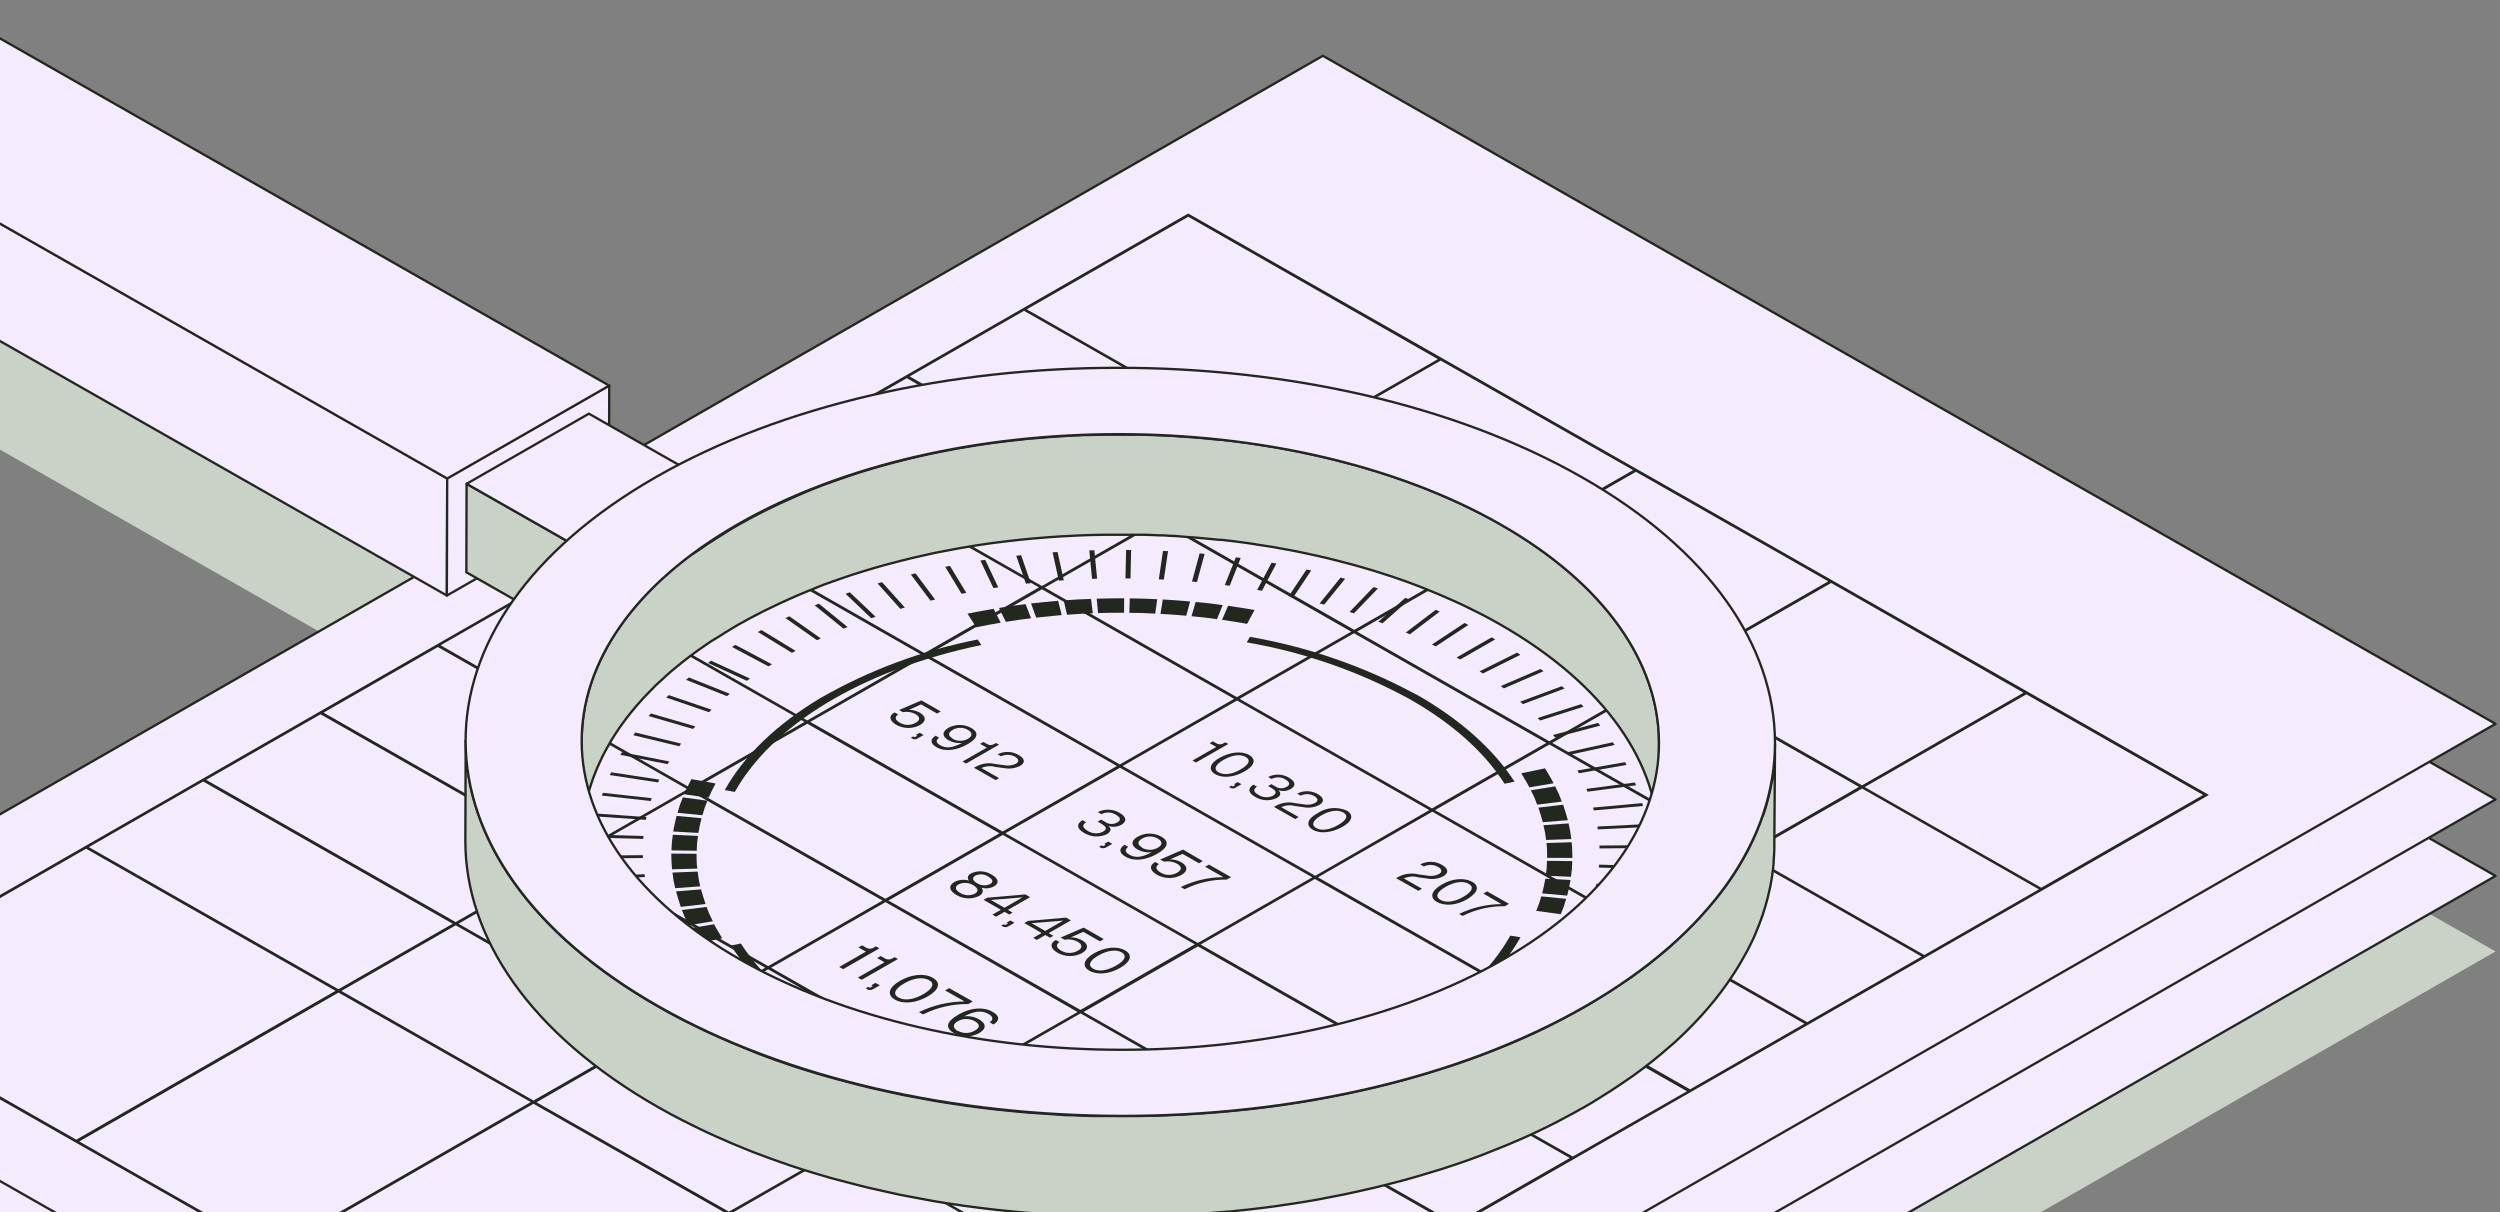 <svg width="561" height="272" viewBox="0 0 561 272" fill="none" xmlns="http://www.w3.org/2000/svg">
<rect x="0" y="0" width="561" height="272" fill="#808080" stroke="none"/>
<g style="mix-blend-mode:multiply">
<path d="M560 213.508L191.152 425L-72 275.09L296.848 63.598L560 213.508Z" fill="#CAD1C7"/>
<path d="M136.71 137.254L100.35 158.099L-42.147 76.872C-52.265 71.12 -52.303 61.792 -42.272 56.04C-32.242 50.287 -15.942 50.275 -5.799 56.04L136.71 137.254Z" fill="#CAD1C7"/>
<path d="M560 196.56L191.152 408.052L-72 258.142L296.848 46.65L560 196.56Z" fill="#F5EBFF" stroke="#22281E" stroke-width="0.526" stroke-linecap="round" stroke-linejoin="round"/>
<path d="M560 179.402L191.152 390.894L-72 240.984L296.848 29.492L560 179.402Z" fill="#F5EBFF" stroke="#22281E" stroke-width="0.526" stroke-linecap="round" stroke-linejoin="round"/>
<path d="M560 162.43L191.152 373.922L-72 224.012L296.848 12.52L560 162.43Z" fill="#F5EBFF" stroke="#22281E" stroke-width="0.526" stroke-linecap="round" stroke-linejoin="round"/>
<path d="M266.632 47.912L495.68 178.387L188.895 354.289L-40.152 223.85L266.632 47.912ZM17.122 255.742L75.287 222.341L19.316 190.449L-38.861 223.85L17.135 255.755M60.956 280.707L119.108 247.305L75.951 222.737L17.787 256.138L60.956 280.719M104.752 305.671L162.904 272.27L119.71 247.689L61.557 281.09L104.714 305.671M148.547 330.586L206.687 297.247L163.593 272.653L105.403 305.993L148.547 330.586ZM188.883 353.559L247.01 320.232L207.326 297.618L149.199 330.945L188.883 353.559ZM286.392 101.379L322.653 80.596L266.645 48.642L230.409 69.413L286.392 101.379ZM417.78 176.26L454.065 155.452L410.909 130.822L374.636 151.617L417.78 176.21M373.984 151.258L410.257 130.45L367.101 105.87L330.828 126.665L373.984 151.258ZM330.188 126.294L366.461 105.498L323.292 80.918L287.044 101.701L330.188 126.294ZM458.078 199.195L494.376 178.387L454.717 155.811L418.432 176.618L458.103 199.232M233.807 131.502L259.473 116.781L203.477 84.864L177.812 99.585L233.807 131.502ZM128.587 191.835L154.252 177.113L98.257 145.196L72.604 159.918L128.587 191.835ZM260.112 116.372L285.778 101.663L229.782 69.747L204.129 84.468L260.137 116.409M102.256 206.915L127.922 192.193L71.927 160.289L46.261 174.998L102.256 206.915ZM75.926 221.995L101.579 207.286L45.596 175.369L19.931 190.09L75.951 221.995M207.477 146.533L233.143 131.811L177.147 99.907L151.481 114.616L207.477 146.582M181.147 161.662L206.812 146.941L150.842 114.987L125.176 129.708L181.147 161.662ZM154.816 176.742L180.532 161.996L124.537 130.079L98.871 144.801L154.816 176.742ZM321.324 181.418L346.989 166.709L303.833 142.104L278.167 156.825L321.324 181.418ZM189.798 256.88L215.451 242.172L172.37 217.516L146.704 232.238L189.861 256.831M198.637 201.707L224.303 186.998L181.147 162.404L155.481 177.113L198.7 201.707M172.37 216.799L198.036 202.078L154.816 177.484L129.163 192.193L172.37 216.799ZM338.877 221.463L364.543 206.754L321.399 182.148L295.733 196.87L338.877 221.463ZM312.547 236.555L338.213 221.834L295.056 197.241L269.416 211.95L312.559 236.555M347.666 166.338L373.332 151.617L330.176 127.024L304.522 141.745L347.666 166.338ZM216.141 241.8L241.806 227.091L198.7 202.436L173.034 217.158L216.191 241.751M163.531 271.911L189.196 257.252L146.04 232.609L120.387 247.355L163.593 271.911M268.814 211.578L294.479 196.87L251.323 172.276L225.607 186.985L268.764 211.578M391.475 191.303L417.14 176.581L373.984 151.988L348.318 166.709L391.475 191.303ZM146.04 231.879L171.705 217.158L128.549 192.564L102.883 207.286L146.04 231.879ZM259.937 266.715L285.602 251.994L242.458 227.401L216.793 242.122L259.949 266.715M303.833 141.374L329.486 126.665L286.467 102.072L260.802 116.781L303.958 141.374M233.744 281.795L259.31 267.148L216.153 242.555L190.488 257.252L233.644 281.845M286.304 251.672L311.97 236.963L268.814 212.37L243.148 227.091L286.304 251.672ZM119.71 246.959L145.375 232.238L102.256 207.645L76.591 222.366L119.71 246.959ZM277.54 156.454L303.206 141.745L260.137 117.152L234.434 131.861L277.578 156.454M365.17 206.383L390.835 191.686L347.679 167.068L322.013 181.789L365.17 206.383ZM251.273 171.546L276.938 156.825L233.807 132.232L208.141 146.953L251.298 171.546M207.339 296.838L233.005 282.129L189.848 257.536L164.183 272.245L207.339 296.838ZM242.446 226.634L268.112 211.912L225.03 187.356L199.365 202.078L242.521 226.671M295.182 196.498L320.734 181.789L277.578 157.196L251.912 171.893L295.069 196.486M224.968 186.589L250.633 171.893L207.477 147.324L181.811 161.996L225.03 186.626M326.59 274.571L352.255 259.862L312.585 237.248L286.919 251.957L326.59 274.571ZM300.259 289.663L325.925 274.942L286.254 252.328L260.601 267.148L300.259 289.7M352.92 259.528L378.548 244.881L338.865 222.267L313.211 236.976L352.92 259.528ZM247.699 319.86L273.365 305.152L233.682 282.538L208.029 297.247L247.699 319.86ZM405.53 229.368L431.196 214.646L391.525 192.033L365.859 206.754L405.53 229.368ZM431.86 214.275L457.526 199.566L417.855 176.952L392.127 191.686L431.798 214.3M273.929 304.78L299.595 290.059L259.924 267.445L234.258 282.167L273.929 304.78ZM379.25 244.448L404.916 229.726L365.232 207.125L339.579 221.834L379.25 244.448Z" fill="#22281E"/>
<path d="M295.72 178.202C297.288 179.106 297.125 180.033 295.971 180.677C294.901 181.204 293.684 181.365 292.51 181.134L290.605 180.875C289.575 180.584 288.473 180.677 287.508 181.134L291.407 183.349L290.642 183.794L285.865 181.072L286.367 180.788C287.678 180.087 289.205 179.889 290.655 180.231L292.46 180.479C293.35 180.692 294.288 180.587 295.106 180.182C295.896 179.736 295.77 179.118 294.93 178.635C294.468 178.371 293.947 178.224 293.413 178.206C292.879 178.189 292.35 178.302 291.871 178.536L291.081 178.091C291.799 177.716 292.603 177.529 293.415 177.548C294.228 177.568 295.022 177.793 295.72 178.202Z" fill="#22281E"/>
<path d="M302.19 181.888C303.895 182.866 303.444 184.362 301.149 185.6C298.855 186.837 296.309 187.183 294.617 186.206C292.924 185.228 293.363 183.732 295.632 182.494C296.583 181.852 297.684 181.459 298.831 181.353C299.979 181.247 301.135 181.431 302.19 181.888ZM295.356 185.81C296.522 186.478 298.328 186.255 300.284 185.129C302.24 184.004 302.604 182.989 301.437 182.321C300.271 181.653 298.453 181.851 296.497 182.977C294.541 184.103 294.178 185.142 295.356 185.81Z" fill="#22281E"/>
<path d="M289.226 174.503C290.718 175.357 290.881 176.346 289.64 177.052C289.221 177.292 288.753 177.44 288.271 177.485C287.788 177.53 287.301 177.47 286.844 177.311C287.533 177.93 287.458 178.548 286.468 179.093C285.701 179.451 284.855 179.612 284.009 179.56C283.162 179.508 282.343 179.245 281.628 178.796C280.073 177.918 279.935 176.903 281.277 176.074L282.067 176.532C281.101 177.163 281.327 177.769 282.393 178.363C282.861 178.668 283.4 178.85 283.96 178.891C284.52 178.933 285.081 178.832 285.59 178.598C286.743 177.93 286.267 177.361 285.264 176.792L284.549 176.384L285.289 175.963L286.091 176.421C286.475 176.705 286.936 176.868 287.415 176.888C287.894 176.907 288.368 176.783 288.775 176.532C289.564 176.087 289.439 175.48 288.474 174.924C288.014 174.629 287.483 174.462 286.936 174.441C286.389 174.419 285.846 174.543 285.364 174.8L284.574 174.355C285.297 173.984 286.105 173.803 286.92 173.829C287.734 173.855 288.529 174.087 289.226 174.503Z" fill="#22281E"/>
<path d="M280.287 169.418C281.992 170.383 281.54 171.831 279.246 173.129C276.951 174.428 274.406 174.701 272.713 173.736C271.021 172.771 271.46 171.261 273.742 170.024C276.024 168.787 278.569 168.429 280.287 169.418ZM273.453 173.327C274.632 173.995 276.437 173.785 278.393 172.659C280.349 171.534 280.7 170.519 279.534 169.851C278.368 169.183 276.55 169.381 274.594 170.494C272.638 171.608 272.275 172.659 273.453 173.327Z" fill="#22281E"/>
<path d="M275.634 166.943L268.362 171.112L267.585 170.667L272.926 167.611L271.447 166.77L272.174 166.35L272.939 166.795C273.181 166.952 273.464 167.036 273.754 167.036C274.043 167.036 274.327 166.952 274.569 166.795L274.932 166.585L275.634 166.943Z" fill="#22281E"/>
<path d="M278.581 175.974L277.327 176.716C277.134 176.855 276.902 176.929 276.663 176.929C276.424 176.929 276.191 176.855 275.998 176.716L275.785 176.605L276.312 176.308L276.5 176.407C276.539 176.437 276.588 176.453 276.638 176.453C276.688 176.453 276.736 176.437 276.776 176.407L277.214 176.159L276.901 175.986L277.729 175.504L278.581 175.974Z" fill="#22281E"/>
<path d="M276.236 196.832L275.296 197.377C272.025 197.34 268.793 198.074 265.867 199.517H265.767L264.914 199.034H265.002C267.965 197.601 271.218 196.848 274.518 196.832L270.431 194.507L271.283 194.012L276.236 196.832Z" fill="#22281E"/>
<path d="M269.903 193.232L269.051 193.714L265.352 191.611L262.556 192.848C263.433 192.839 264.298 193.056 265.064 193.479C266.543 194.321 266.656 195.483 265.064 196.374C264.22 196.814 263.279 197.036 262.325 197.021C261.372 197.006 260.438 196.754 259.609 196.288C257.992 195.36 257.829 194.172 259.246 193.43L260.073 193.9C259.183 194.481 259.346 195.137 260.437 195.805C261.004 196.145 261.654 196.324 262.318 196.324C262.981 196.324 263.631 196.145 264.198 195.805C265.302 195.162 265.189 194.42 264.136 193.813C263.24 193.332 262.204 193.17 261.202 193.356L260.337 192.873L265.477 190.646L269.903 193.232Z" fill="#22281E"/>
<path d="M260.613 187.752C262.493 188.816 262.13 190.226 259.597 191.636C257.064 193.047 254.507 193.344 252.588 192.255C250.983 191.34 251.121 190.375 252.35 189.571L253.178 190.041C252.388 190.585 252.375 191.191 253.416 191.785C254.77 192.564 256.187 192.453 258.431 191.241C257.324 191.375 256.203 191.153 255.234 190.61C253.88 189.83 253.616 188.717 255.309 187.752C256.117 187.296 257.031 187.057 257.961 187.057C258.891 187.057 259.805 187.296 260.613 187.752ZM256.249 190.226C256.793 190.536 257.409 190.699 258.036 190.699C258.663 190.699 259.28 190.536 259.823 190.226C260.901 189.608 260.901 188.816 259.823 188.185C259.285 187.873 258.673 187.708 258.049 187.708C257.425 187.708 256.812 187.873 256.275 188.185C255.121 188.853 255.234 189.571 256.275 190.164" fill="#22281E"/>
<path d="M251.222 182.395C252.777 183.286 252.952 184.313 251.648 185.068C251.209 185.316 250.721 185.469 250.218 185.516C249.714 185.563 249.205 185.503 248.727 185.34C249.454 185.983 249.379 186.577 248.351 187.208C247.544 187.579 246.655 187.745 245.766 187.691C244.877 187.637 244.015 187.365 243.26 186.898C241.618 185.958 241.493 184.894 242.909 184.041L243.737 184.511C242.709 185.179 242.947 185.748 244.063 186.441C244.555 186.761 245.123 186.951 245.712 186.992C246.3 187.034 246.89 186.925 247.423 186.676C248.677 185.995 248.125 185.439 247.072 184.795L246.32 184.362L247.097 183.917L247.937 184.4C248.342 184.7 248.829 184.873 249.334 184.895C249.84 184.917 250.341 184.787 250.771 184.523C251.586 184.053 251.46 183.422 250.432 182.841C249.952 182.53 249.395 182.354 248.821 182.33C248.247 182.306 247.678 182.435 247.172 182.705L246.345 182.235C247.104 181.849 247.951 181.662 248.805 181.69C249.658 181.718 250.49 181.961 251.222 182.395Z" fill="#22281E"/>
<path d="M249.604 189.361L248.25 190.14C248.043 190.278 247.798 190.352 247.548 190.352C247.298 190.352 247.053 190.278 246.846 190.14L246.633 190.016L247.184 189.694L247.373 189.806C247.414 189.837 247.465 189.854 247.517 189.854C247.569 189.854 247.619 189.837 247.661 189.806L248.125 189.546L247.799 189.361L248.677 188.854L249.604 189.361Z" fill="#22281E"/>
<path d="M197.345 212.803L189.195 217.479L188.317 216.984L194.311 213.545L192.656 212.605L193.458 212.135L194.336 212.642C194.613 212.811 194.935 212.895 195.26 212.884C195.586 212.873 195.901 212.767 196.166 212.58L196.555 212.357L197.345 212.803Z" fill="#22281E"/>
<path d="M201.508 215.191L193.358 219.867L192.493 219.372L198.486 215.933L196.831 214.993L197.634 214.535L198.499 215.018C198.771 215.2 199.092 215.297 199.421 215.297C199.749 215.297 200.07 215.2 200.342 215.018L200.731 214.795L201.508 215.191Z" fill="#22281E"/>
<path d="M197.445 221.103L195.991 221.931C195.775 222.089 195.514 222.174 195.245 222.174C194.976 222.174 194.715 222.089 194.499 221.931L194.261 221.795L194.85 221.449L195.063 221.573C195.11 221.603 195.164 221.618 195.22 221.618C195.276 221.618 195.33 221.603 195.377 221.573L195.866 221.288L195.515 221.09L196.442 220.559L197.445 221.103Z" fill="#22281E"/>
<path d="M219.588 228.675C221.33 229.664 221.456 230.827 219.713 231.829C218.848 232.304 217.875 232.553 216.886 232.553C215.896 232.553 214.923 232.304 214.058 231.829C211.977 230.592 212.391 229.207 215.112 227.648C217.832 226.089 220.704 225.891 222.71 227.042C224.465 228.032 224.277 229.046 222.96 229.9L222.083 229.405C222.923 228.836 222.923 228.168 221.832 227.537C220.415 226.733 218.823 226.782 216.353 228.056C217.47 227.93 218.599 228.146 219.588 228.675ZM214.999 231.347C215.578 231.66 216.231 231.816 216.891 231.801C217.551 231.786 218.196 231.599 218.76 231.26C220.014 230.555 219.876 229.801 218.76 229.17C218.174 228.839 217.511 228.665 216.836 228.665C216.16 228.665 215.497 228.839 214.911 229.17C213.745 229.838 213.745 230.691 214.974 231.396" fill="#22281E"/>
<path d="M218.284 224.728L217.281 225.31C213.774 225.269 210.309 226.058 207.175 227.611H207.074L206.159 227.091H206.259C209.434 225.558 212.918 224.75 216.453 224.728L212.077 222.254L212.98 221.734L218.284 224.728Z" fill="#22281E"/>
<path d="M209.32 219.421C211.25 220.522 210.724 222.142 208.153 223.614C205.583 225.087 202.724 225.396 200.819 224.307C198.913 223.219 199.427 221.549 201.972 220.089C204.517 218.629 207.401 218.32 209.32 219.421ZM201.659 223.85C202.912 224.592 204.994 224.357 207.188 223.095C209.382 221.833 209.796 220.621 208.442 219.928C207.088 219.235 205.094 219.408 202.9 220.67C200.706 221.932 200.292 223.144 201.646 223.85" fill="#22281E"/>
<path d="M330.35 197.87C332.13 198.885 331.604 200.344 329.271 201.755C326.939 203.165 324.256 203.4 322.463 202.398C320.67 201.396 321.209 199.849 323.541 198.489C325.874 197.128 328.507 196.893 330.35 197.87ZM323.253 201.94C324.507 202.633 326.337 202.423 328.381 201.247C330.425 200.072 330.789 199.021 329.572 198.328C328.356 197.635 326.475 197.833 324.432 198.996C322.388 200.159 322.024 201.247 323.253 201.94Z" fill="#22281E"/>
<path d="M338.612 202.819L337.684 203.351C334.435 203.315 331.224 204.044 328.318 205.479L328.218 205.541L327.365 205.058H327.466C330.411 203.64 333.642 202.896 336.919 202.881L332.857 200.506L333.697 200.023L338.612 202.819Z" fill="#22281E"/>
<path d="M323.567 194.073C325.21 195.013 325.034 195.978 323.843 196.658C322.726 197.208 321.457 197.378 320.232 197.141L318.251 196.869C317.181 196.564 316.035 196.657 315.029 197.128L319.091 199.442L318.289 199.9L313.273 197.067L313.788 196.77C315.158 196.044 316.751 195.841 318.264 196.201L320.132 196.46C321.06 196.677 322.035 196.568 322.89 196.151C323.705 195.681 323.58 195.038 322.715 194.543C322.233 194.265 321.688 194.109 321.13 194.089C320.572 194.07 320.018 194.188 319.517 194.432L318.702 193.974C319.452 193.572 320.295 193.37 321.148 193.388C322.001 193.405 322.835 193.641 323.567 194.073Z" fill="#22281E"/>
<path d="M211.113 159.646L210.285 160.116L206.687 158.063L203.966 159.3C204.818 159.29 205.657 159.503 206.398 159.918C207.815 160.722 207.941 161.86 206.398 162.726C205.581 163.154 204.667 163.37 203.741 163.355C202.816 163.34 201.91 163.094 201.107 162.64C199.54 161.737 199.377 160.586 200.756 159.869L201.559 160.326C200.693 160.883 200.856 161.564 201.91 162.182C202.453 162.498 203.072 162.664 203.703 162.664C204.333 162.664 204.952 162.498 205.496 162.182C206.586 161.564 206.461 160.834 205.433 160.24C204.568 159.774 203.566 159.621 202.599 159.807L201.747 159.324L206.762 157.172L211.113 159.646Z" fill="#22281E"/>
<path d="M207.275 164.941L205.959 165.683C205.763 165.825 205.525 165.902 205.282 165.902C205.038 165.902 204.801 165.825 204.605 165.683L204.379 165.559L204.931 165.25L205.106 165.361C205.148 165.392 205.198 165.409 205.25 165.409C205.302 165.409 205.353 165.392 205.394 165.361L205.833 165.101L205.52 164.916L206.372 164.434L207.275 164.941Z" fill="#22281E"/>
<path d="M224.188 167.092L216.791 171.335L216.001 170.877L221.43 167.772L219.925 166.919L220.665 166.498L221.455 166.943C221.7 167.106 221.988 167.193 222.283 167.193C222.578 167.193 222.866 167.106 223.11 166.943L223.474 166.733L224.188 167.092Z" fill="#22281E"/>
<path d="M228.577 169.419C230.181 170.334 230.006 171.287 228.852 171.893C227.758 172.428 226.516 172.593 225.317 172.363L223.373 172.103C222.324 171.805 221.202 171.893 220.214 172.351L224.188 174.615L223.423 175.06L218.559 172.289L219.073 171.992C220.405 171.288 221.955 171.094 223.423 171.448L225.267 171.695C226.174 171.904 227.127 171.795 227.962 171.386C228.752 170.941 228.639 170.31 227.787 169.815C227.313 169.545 226.779 169.395 226.232 169.377C225.685 169.36 225.143 169.476 224.652 169.716L223.862 169.258C224.597 168.887 225.416 168.707 226.241 168.735C227.066 168.763 227.87 168.999 228.577 169.419Z" fill="#22281E"/>
<path d="M217.969 163.369C219.787 164.408 219.436 165.732 216.979 167.08C214.521 168.429 212.039 168.738 210.183 167.686C208.616 166.796 208.754 165.856 209.945 165.089L210.747 165.546C209.983 166.053 209.957 166.66 210.973 167.229C212.302 167.983 213.669 167.872 215.901 166.709C214.832 166.835 213.75 166.618 212.816 166.091C211.487 165.336 211.236 164.26 212.816 163.32C213.607 162.89 214.497 162.669 215.399 162.678C216.302 162.687 217.187 162.925 217.969 163.369ZM213.744 165.781C214.272 166.082 214.871 166.24 215.481 166.24C216.09 166.24 216.689 166.082 217.217 165.781C218.258 165.175 218.27 164.408 217.217 163.79C216.695 163.484 216.1 163.322 215.493 163.322C214.886 163.322 214.291 163.484 213.769 163.79C212.641 164.445 212.766 165.138 213.769 165.707" fill="#22281E"/>
<path d="M252.451 213.26C254.244 214.287 253.767 215.808 251.36 217.194C248.953 218.579 246.27 218.852 244.477 217.837C242.684 216.823 243.16 215.252 245.555 213.891C247.95 212.53 250.645 212.233 252.451 213.26ZM245.267 217.379C246.52 218.085 248.389 217.85 250.457 216.674C252.526 215.499 252.89 214.41 251.711 213.718C250.533 213.025 248.564 213.223 246.508 214.398C244.452 215.573 244.075 216.674 245.317 217.379" fill="#22281E"/>
<path d="M247.686 210.738L246.834 211.233L243.072 209.105L240.264 210.342C241.142 210.336 242.007 210.558 242.771 210.985C244.251 211.826 244.364 212.989 242.771 213.892C241.924 214.333 240.977 214.555 240.019 214.538C239.061 214.521 238.123 214.265 237.292 213.793C235.675 212.866 235.512 211.666 236.928 210.936L237.743 211.394C236.866 211.987 237.029 212.705 238.12 213.323C238.687 213.66 239.338 213.838 240 213.838C240.663 213.838 241.313 213.66 241.881 213.323C242.997 212.68 242.884 211.925 241.818 211.319C240.924 210.836 239.885 210.678 238.884 210.874L238.007 210.379L243.172 208.152L247.686 210.738Z" fill="#22281E"/>
<path d="M235.323 209.388L236.364 209.994L235.611 210.427L234.571 209.821L232.665 210.922L231.85 210.452L233.743 209.364L229.844 207.137L230.684 206.654L239.222 205.912L240.313 206.531L235.323 209.388ZM234.495 208.931L238.583 206.58L231.499 207.162L234.571 208.918" fill="#22281E"/>
<path d="M220.216 199.195C220.793 199.85 220.592 200.555 219.715 201.05C218.915 201.442 218.027 201.627 217.134 201.588C216.242 201.549 215.374 201.288 214.612 200.827C212.969 199.887 212.769 198.712 214.185 197.908C214.679 197.648 215.221 197.488 215.779 197.437C216.336 197.386 216.899 197.445 217.433 197.611C216.969 197.042 217.132 196.374 217.934 195.978C218.663 195.636 219.469 195.483 220.274 195.535C221.08 195.587 221.858 195.842 222.536 196.275C224.091 197.153 224.291 198.192 223.062 198.898C222.19 199.363 221.168 199.469 220.216 199.195ZM215.439 200.357C215.934 200.67 216.503 200.851 217.09 200.882C217.677 200.912 218.262 200.791 218.787 200.531C219.639 200.036 219.527 199.293 218.411 198.65C217.927 198.342 217.371 198.161 216.796 198.125C216.221 198.088 215.646 198.196 215.126 198.44C214.173 198.984 214.298 199.677 215.439 200.357ZM218.9 196.473C218.085 196.943 218.185 197.586 219.226 198.18C219.664 198.464 220.17 198.63 220.693 198.663C221.216 198.695 221.739 198.593 222.21 198.366C222.975 197.92 222.799 197.314 221.771 196.72C221.357 196.433 220.873 196.259 220.369 196.215C219.865 196.172 219.358 196.261 218.9 196.473Z" fill="#22281E"/>
<path d="M226.172 204.179L227.225 204.786L226.473 205.218L225.419 204.612L223.514 205.701L222.699 205.243L224.604 204.155L220.705 201.928L221.545 201.445L230.084 200.703L231.162 201.322L226.172 204.179ZM225.357 203.722L229.444 201.371L222.348 201.953L225.419 203.709" fill="#22281E"/>
<path d="M227.662 207.074L226.308 207.841C226.1 207.979 225.856 208.053 225.606 208.053C225.355 208.053 225.111 207.979 224.903 207.841L224.678 207.717L225.242 207.396L225.443 207.507C225.485 207.535 225.536 207.549 225.587 207.549C225.638 207.549 225.688 207.535 225.731 207.507L226.195 207.247L225.856 207.049L226.734 206.555L227.662 207.074Z" fill="#22281E"/>
<path d="M-42.146 26.151C-47.237 23.256 -49.77 19.458 -49.757 15.66L-49.845 41.998C-49.845 45.795 -47.337 49.593 -42.221 52.488L100.275 133.641L100.35 107.328L-42.146 26.151Z" fill="#F5EBFF" stroke="#22281E" stroke-width="0.526" stroke-linecap="round" stroke-linejoin="round"/>
<path d="M136.71 86.484L136.635 112.797L100.274 133.642L100.35 107.329L136.71 86.484Z" fill="#F5EBFF" stroke="#22281E" stroke-width="0.526" stroke-linecap="round" stroke-linejoin="round"/>
<path d="M136.71 86.534L100.35 107.378L-42.147 26.151C-52.265 20.399 -52.303 11.071 -42.272 5.319C-32.242 -0.433 -15.942 -0.446 -5.799 5.319L136.71 86.534Z" fill="#F5EBFF" stroke="#22281E" stroke-width="0.526" stroke-linecap="round" stroke-linejoin="round"/>
<path d="M167.039 112.711L166.989 132.566L139.543 148.302L139.606 128.447L167.039 112.711Z" fill="#F5EBFF" stroke="#22281E" stroke-width="0.526" stroke-linecap="round" stroke-linejoin="round"/>
<path d="M139.607 128.446L139.544 148.302L104.65 128.422L104.701 108.566L139.607 128.446Z" fill="#CAD1C7" stroke="#22281E" stroke-width="0.526" stroke-linecap="round" stroke-linejoin="round"/>
<path d="M167.041 112.71L139.608 128.446L104.701 108.566L132.147 92.83L167.041 112.71Z" fill="#F5EBFF" stroke="#22281E" stroke-width="0.526" stroke-linecap="round" stroke-linejoin="round"/>
<path d="M329.962 233.216L330.714 232.758L338.927 237.112L338.162 237.582L329.962 233.216Z" fill="#22281E"/>
<path d="M324.646 236.232L325.473 235.787L333.121 240.463L332.306 240.909L324.646 236.232Z" fill="#22281E"/>
<path d="M306.691 243.891L307.657 243.557L313.45 249.049L312.484 249.371L306.691 243.891Z" fill="#22281E"/>
<path d="M312.984 241.59L313.912 241.219L320.344 246.452L319.429 246.823L312.984 241.59Z" fill="#22281E"/>
<path d="M318.992 239.029L319.87 238.621L326.916 243.582L326.051 243.99L318.992 239.029Z" fill="#22281E"/>
<path d="M293.338 247.738L294.379 247.49L298.779 253.366L297.739 253.626L293.338 247.738Z" fill="#22281E"/>
<path d="M300.134 245.957L301.149 245.66L306.252 251.351L305.237 251.648L300.134 245.957Z" fill="#22281E"/>
<path d="M227.223 250.844L228.339 250.992L225.856 257.215L224.753 257.079L227.223 250.844Z" fill="#22281E"/>
<path d="M234.584 251.684L235.7 251.783L233.982 258.104L232.866 257.993L234.584 251.684Z" fill="#22281E"/>
<path d="M242.018 252.229L243.147 252.29L242.207 258.649L241.078 258.599L242.018 252.229Z" fill="#22281E"/>
<path d="M249.504 252.477L250.62 252.489L250.482 258.885L249.354 258.872L249.504 252.477Z" fill="#22281E"/>
<path d="M256.99 252.426L258.119 252.389L258.746 258.772L257.617 258.809L256.99 252.426Z" fill="#22281E"/>
<path d="M264.462 252.068L265.578 251.994L266.982 258.34L265.854 258.415L264.462 252.068Z" fill="#22281E"/>
<path d="M271.872 251.424L272.963 251.301L275.145 257.573L274.029 257.709L271.872 251.424Z" fill="#22281E"/>
<path d="M279.17 250.485L280.248 250.324L283.182 256.497L282.091 256.658L279.17 250.485Z" fill="#22281E"/>
<path d="M286.33 249.259L287.408 249.049L291.082 255.086L290.016 255.296L286.33 249.259Z" fill="#22281E"/>
<path d="M341.12 157.457L350.474 153.98L351.088 154.512L341.734 158.001L341.12 157.457Z" fill="#22281E"/>
<path d="M345.044 161.117L354.799 158.012L355.35 158.581L345.583 161.686L345.044 161.117Z" fill="#22281E"/>
<path d="M348.492 164.927L358.61 162.219L359.099 162.812L348.969 165.508L348.492 164.927Z" fill="#22281E"/>
<path d="M351.49 168.848L361.897 166.561L362.323 167.167L351.879 169.454L351.49 168.848Z" fill="#22281E"/>
<path d="M353.973 172.895L364.668 171.027L364.994 171.646L354.311 173.513L353.973 172.895Z" fill="#22281E"/>
<path d="M219.99 249.717L221.081 249.902L217.846 256.014L216.755 255.828L219.99 249.717Z" fill="#22281E"/>
<path d="M212.918 248.307L213.971 248.542L209.997 254.504L208.943 254.269L212.918 248.307Z" fill="#22281E"/>
<path d="M192.944 242.418L193.884 242.764L187.828 248.121L186.888 247.775L192.944 242.418Z" fill="#22281E"/>
<path d="M199.351 244.645L200.341 244.954L194.95 250.545L193.972 250.236L199.351 244.645Z" fill="#22281E"/>
<path d="M206.022 246.613L207.038 246.885L202.361 252.675L201.333 252.403L206.022 246.613Z" fill="#22281E"/>
<path d="M336.771 153.954L345.685 150.119L346.362 150.626L337.46 154.474L336.771 153.954Z" fill="#22281E"/>
<path d="M186.814 239.945L187.716 240.341L181.008 245.438L180.118 245.054L186.814 239.945Z" fill="#22281E"/>
<path d="M308.221 131.736L309.211 132.046L303.82 137.637L302.829 137.328L308.221 131.736Z" fill="#22281E"/>
<path d="M315.342 134.162L316.282 134.508L310.239 139.865L309.286 139.519L315.342 134.162Z" fill="#22281E"/>
<path d="M322.162 136.846L323.077 137.229L316.37 142.338L315.467 141.942L322.162 136.846Z" fill="#22281E"/>
<path d="M328.632 139.803L329.497 140.236L322.187 145.048L321.322 144.627L328.632 139.803Z" fill="#22281E"/>
<path d="M326.853 147.535L334.727 143.02L335.529 143.477L327.655 147.993L326.853 147.535Z" fill="#22281E"/>
<path d="M332.018 150.651L340.418 146.457L341.17 146.939L332.757 151.133L332.018 150.651Z" fill="#22281E"/>
<path d="M152.095 227.772L161.436 224.283L162.063 224.828L152.697 228.304L152.095 227.772Z" fill="#22281E"/>
<path d="M156.811 231.656L165.725 227.809L166.402 228.328L157.5 232.176L156.811 231.656Z" fill="#22281E"/>
<path d="M162.013 235.342L170.426 231.148L171.178 231.643L162.752 235.825L162.013 235.342Z" fill="#22281E"/>
<path d="M167.643 238.819L175.529 234.291L176.332 234.749L168.445 239.276L167.643 238.819Z" fill="#22281E"/>
<path d="M180.995 237.234L181.848 237.655L174.551 242.48L173.686 242.059L180.995 237.234Z" fill="#22281E"/>
<path d="M144.096 219.483L154.201 216.787L154.69 217.356L144.56 220.064L144.096 219.483Z" fill="#22281E"/>
<path d="M147.832 223.701L157.587 220.596L158.138 221.165L148.384 224.27L147.832 223.701Z" fill="#22281E"/>
<path d="M293.187 127.791L294.241 128.014L290.253 133.976L289.2 133.754L293.187 127.791Z" fill="#22281E"/>
<path d="M300.823 129.609L301.851 129.882L297.149 135.671L296.121 135.411L300.823 129.609Z" fill="#22281E"/>
<path d="M136.058 206.06L146.941 204.625L147.204 205.256L136.308 206.69L136.058 206.06Z" fill="#22281E"/>
<path d="M138.189 210.637L148.859 208.77L149.198 209.388L138.515 211.255L138.189 210.637Z" fill="#22281E"/>
<path d="M140.86 215.116L151.28 212.828L151.693 213.434L141.274 215.722L140.86 215.116Z" fill="#22281E"/>
<path d="M285.337 126.27L286.416 126.455L283.193 132.566L282.103 132.381L285.337 126.27Z" fill="#22281E"/>
<path d="M268.6 130.598L267.484 130.499L269.19 124.189L270.318 124.288L268.6 130.598Z" fill="#22281E"/>
<path d="M277.326 125.068L278.417 125.204L275.947 131.439L274.844 131.291L277.326 125.068Z" fill="#22281E"/>
<path d="M144.635 196.164L144.722 196.807L133.589 197.364L133.488 196.721L144.635 196.164Z" fill="#22281E"/>
<path d="M145.536 200.42L145.712 201.063L134.666 202.065L134.49 201.422L145.536 200.42Z" fill="#22281E"/>
<path d="M144.397 187.603L144.335 188.258L133.176 187.924L133.226 187.281L144.397 187.603Z" fill="#22281E"/>
<path d="M144.246 191.896L144.271 192.54L133.099 192.651L133.074 191.995L144.246 191.896Z" fill="#22281E"/>
<path d="M159.681 159.263L159.104 159.819L149.5 156.529L150.077 155.984L159.681 159.263Z" fill="#22281E"/>
<path d="M156.032 162.998L155.518 163.58L145.55 160.685L146.064 160.104L156.032 162.998Z" fill="#22281E"/>
<path d="M152.86 166.869L152.422 167.463L142.115 164.977L142.554 164.371L152.86 166.869Z" fill="#22281E"/>
<path d="M150.165 170.865L149.789 171.471L139.207 169.393L139.571 168.787L150.165 170.865Z" fill="#22281E"/>
<path d="M147.945 174.948L147.657 175.578L136.849 173.921L137.137 173.303L147.945 174.948Z" fill="#22281E"/>
<path d="M146.253 179.116L146.04 179.747L135.057 178.535L135.27 177.904L146.253 179.116Z" fill="#22281E"/>
<path d="M145.061 183.347L144.936 183.978L133.827 183.211L133.965 182.568L145.061 183.347Z" fill="#22281E"/>
<path d="M178.527 146.051L177.712 146.496L170.063 141.82L170.878 141.387L178.527 146.051Z" fill="#22281E"/>
<path d="M173.221 149.067L172.443 149.538L164.256 145.183L165.021 144.713L173.221 149.067Z" fill="#22281E"/>
<path d="M168.294 152.272L167.592 152.779L158.878 148.758L159.58 148.264L168.294 152.272Z" fill="#22281E"/>
<path d="M163.768 155.687L163.141 156.219L153.95 152.557L154.59 152.025L163.768 155.687Z" fill="#22281E"/>
<path d="M203.051 136.327L202.036 136.624L196.933 130.933L197.936 130.648L203.051 136.327Z" fill="#22281E"/>
<path d="M196.481 138.392L195.515 138.726L189.735 133.246L190.701 132.912L196.481 138.392Z" fill="#22281E"/>
<path d="M190.199 140.706L189.272 141.065L182.814 135.844L183.755 135.461L190.199 140.706Z" fill="#22281E"/>
<path d="M184.194 143.266L183.316 143.662L176.257 138.701L177.135 138.293L184.194 143.266Z" fill="#22281E"/>
<path d="M224.013 131.798L222.922 131.959L220.001 125.798L221.079 125.625L224.013 131.798Z" fill="#22281E"/>
<path d="M216.843 133.036L215.777 133.246L212.104 127.197L213.169 126.986L216.843 133.036Z" fill="#22281E"/>
<path d="M209.833 134.545L208.805 134.792L204.392 128.916L205.445 128.656L209.833 134.545Z" fill="#22281E"/>
<path d="M246.194 129.856L245.053 129.893L244.438 123.51L245.567 123.473L246.194 129.856Z" fill="#22281E"/>
<path d="M238.712 130.215L237.596 130.29L236.204 123.943L237.32 123.869L238.712 130.215Z" fill="#22281E"/>
<path d="M231.313 130.858L230.222 130.982L228.04 124.71L229.143 124.586L231.313 130.858Z" fill="#22281E"/>
<path d="M261.165 130.053L260.036 130.004L260.976 123.633L262.105 123.682L261.165 130.053Z" fill="#22281E"/>
<path d="M253.68 129.806L252.552 129.794L252.702 123.41L253.831 123.423L253.68 129.806Z" fill="#22281E"/>
<path d="M358.926 190.387L358.913 189.743L370.085 189.645L370.11 190.288L358.926 190.387Z" fill="#22281E"/>
<path d="M358.775 194.679L358.838 194.023L369.997 194.357L369.947 195.013L358.775 194.679Z" fill="#22281E"/>
<path d="M358.549 186.118L358.448 185.474L369.582 184.918L369.682 185.561L358.549 186.118Z" fill="#22281E"/>
<path d="M357.647 181.864L357.472 181.22L368.505 180.219L368.693 180.862L357.647 181.864Z" fill="#22281E"/>
<path d="M367.124 176.223L356.241 177.657L355.978 177.026L366.873 175.592L367.124 176.223Z" fill="#22281E"/>
<path d="M358.11 198.935L358.248 198.305L369.345 199.071L369.219 199.715L358.11 198.935Z" fill="#22281E"/>
<path d="M353.02 211.417L353.383 210.811L363.978 212.888L363.602 213.507L353.02 211.417Z" fill="#22281E"/>
<path d="M355.226 207.334L355.514 206.703L366.322 208.36L366.046 208.979L355.226 207.334Z" fill="#22281E"/>
<path d="M356.931 203.166L357.131 202.535L368.127 203.747L367.914 204.39L356.931 203.166Z" fill="#22281E"/>
<path d="M350.323 215.412L350.762 214.818L361.081 217.317L360.63 217.91L350.323 215.412Z" fill="#22281E"/>
<path d="M334.89 230.011L335.592 229.504L344.306 233.524L343.591 234.019L334.89 230.011Z" fill="#22281E"/>
<path d="M339.403 226.596L340.055 226.064L349.233 229.726L348.581 230.258L339.403 226.596Z" fill="#22281E"/>
<path d="M343.492 223.022L344.069 222.465L353.686 225.755L353.109 226.312L343.492 223.022Z" fill="#22281E"/>
<path d="M347.14 219.285L347.654 218.703L357.622 221.61L357.12 222.179L347.14 219.285Z" fill="#22281E"/>
<path d="M274.968 244.966L277.777 244.533L279.319 247.663L276.36 248.121L273.351 248.504L272.135 245.337L274.968 244.966Z" fill="#22281E"/>
<path d="M284.448 243.334L286.392 246.377C284.436 246.736 282.517 247.144 280.536 247.453L278.906 244.348C280.787 244.052 282.592 243.643 284.448 243.334Z" fill="#22281E"/>
<path d="M247.159 246.512L250.068 246.562L249.968 249.803L246.883 249.741L243.799 249.617L244.25 246.389L247.159 246.512Z" fill="#22281E"/>
<path d="M251.259 246.576C253.19 246.576 255.134 246.576 257.065 246.502L257.403 249.73C255.334 249.804 253.291 249.816 251.234 249.816L251.259 246.576Z" fill="#22281E"/>
<path d="M261.165 246.327L264.061 246.129L264.801 249.345L261.729 249.556L258.645 249.692L258.269 246.451L261.165 246.327Z" fill="#22281E"/>
<path d="M265.227 246.118C267.157 245.945 269.063 245.759 270.969 245.549L272.123 248.728C270.104 248.951 268.073 249.149 266.042 249.322L265.227 246.118Z" fill="#22281E"/>
<path d="M237.28 245.92C239.211 246.081 241.129 246.229 243.06 246.328L242.546 249.557C240.515 249.446 238.459 249.285 236.415 249.124L237.28 245.92Z" fill="#22281E"/>
<path d="M223.638 244.088C225.494 244.422 227.4 244.706 229.243 244.991L227.901 248.146C225.908 247.836 223.927 247.539 221.958 247.181L223.638 244.088Z" fill="#22281E"/>
<path d="M233.255 245.499L236.126 245.796L235.186 249L232.152 248.679L229.143 248.295L230.421 245.141L233.255 245.499Z" fill="#22281E"/>
<path d="M348.63 175.765L343.188 176.68C342.662 175.604 341.934 174.577 341.383 173.525L346.712 172.412C347.351 173.525 348.066 174.626 348.63 175.765Z" fill="#22281E"/>
<path d="M344.304 178.931L343.514 177.335L348.98 176.457L349.795 178.152L350.472 179.871L344.93 180.564L344.304 178.931Z" fill="#22281E"/>
<path d="M346.211 184.498C345.91 183.409 345.584 182.308 345.208 181.232L350.762 180.576C351.164 181.739 351.502 182.89 351.828 184.052L346.211 184.498Z" fill="#22281E"/>
<path d="M157.324 199.578C157.613 200.667 157.951 201.768 158.327 202.856L152.773 203.5C152.372 202.349 152.008 201.186 151.707 200.023L157.324 199.578Z" fill="#22281E"/>
<path d="M159.191 205.132L159.968 206.741L154.514 207.619L153.699 205.924L153.01 204.204L158.552 203.512L159.191 205.132Z" fill="#22281E"/>
<path d="M154.816 208.312L160.245 207.396C160.772 208.46 161.499 209.5 162.051 210.563L156.722 211.652C156.145 210.551 155.418 209.438 154.816 208.312Z" fill="#22281E"/>
<path d="M160.572 175.813C160.007 176.865 159.493 177.929 159.017 179.005L153.5 178.238C154.014 177.087 154.541 175.962 155.155 174.836L160.572 175.813Z" fill="#22281E"/>
<path d="M158.125 181.294L157.623 182.94L152.031 182.395L152.558 180.651L153.235 178.932L158.752 179.674L158.125 181.294Z" fill="#22281E"/>
<path d="M157.424 183.607C157.148 184.696 156.898 185.797 156.722 186.91L151.067 186.589C151.255 185.426 151.531 184.263 151.82 183.088L157.424 183.607Z" fill="#22281E"/>
<path d="M156.421 189.236L156.346 190.906L150.679 190.832L150.766 189.075L150.98 187.318L156.634 187.578L156.421 189.236Z" fill="#22281E"/>
<path d="M156.308 191.586C156.308 192.687 156.308 193.8 156.471 194.914L150.804 195.075C150.678 193.912 150.653 192.724 150.641 191.549L156.308 191.586Z" fill="#22281E"/>
<path d="M156.785 197.24L157.123 198.897L151.506 199.306L151.143 197.561L150.904 195.805L156.559 195.582L156.785 197.24Z" fill="#22281E"/>
<path d="M224.566 139.729C222.71 140.026 220.879 140.409 219.049 140.756L217.105 137.7C219.049 137.341 220.98 136.933 222.961 136.611L224.566 139.729Z" fill="#22281E"/>
<path d="M228.528 139.098L225.72 139.543L224.165 136.426L227.137 135.956L230.146 135.572L231.374 138.739L228.528 139.098Z" fill="#22281E"/>
<path d="M238.246 138.02C236.34 138.194 234.422 138.379 232.516 138.59L231.362 135.41C233.381 135.188 235.425 134.99 237.443 134.816L238.246 138.02Z" fill="#22281E"/>
<path d="M252.237 137.5C250.282 137.5 248.351 137.5 246.407 137.574L246.094 134.346C248.15 134.272 250.206 134.272 252.263 134.26L252.237 137.5Z" fill="#22281E"/>
<path d="M242.32 137.749L239.436 137.947L238.696 134.73L241.756 134.52L244.827 134.396L245.229 137.625L242.32 137.749Z" fill="#22281E"/>
<path d="M266.205 138.169C264.286 138.008 262.356 137.847 260.412 137.748L260.926 134.52C262.995 134.631 265.026 134.792 267.057 134.965L266.205 138.169Z" fill="#22281E"/>
<path d="M256.325 137.564L253.429 137.527L253.516 134.273L256.601 134.335L259.685 134.459L259.234 137.7L256.325 137.564Z" fill="#22281E"/>
<path d="M279.848 139.989C277.992 139.655 276.086 139.358 274.23 139.086L275.585 135.943C277.578 136.228 279.572 136.55 281.528 136.884L279.848 139.989Z" fill="#22281E"/>
<path d="M270.244 138.566L267.373 138.282L268.313 135.09L271.348 135.387L274.369 135.783L273.09 138.937L270.244 138.566Z" fill="#22281E"/>
<path d="M347.178 192.503C347.178 191.39 347.178 190.276 347.027 189.175L352.682 189.002C352.807 190.177 352.82 191.352 352.845 192.515L347.178 192.503Z" fill="#22281E"/>
<path d="M346.713 186.825L346.35 185.18L351.979 184.771L352.355 186.528L352.606 188.285L346.939 188.483L346.713 186.825Z" fill="#22281E"/>
<path d="M345.359 202.781L345.861 201.148L351.453 201.693L350.926 203.425L350.249 205.144L344.72 204.402L345.359 202.781Z" fill="#22281E"/>
<path d="M346.061 200.481C346.324 199.38 346.6 198.279 346.775 197.178L352.43 197.475C352.229 198.65 351.954 199.813 351.678 200.976L346.061 200.481Z" fill="#22281E"/>
<path d="M347.076 194.84L347.139 193.17L352.819 193.232L352.744 195.001L352.518 196.757L346.863 196.498L347.076 194.84Z" fill="#22281E"/>
<path d="M219.4 143.502L220.215 144.739C192.807 150.479 173.184 162.961 164.884 177.707L162.64 177.287C166.928 169.567 174.375 162.442 184.143 156.615C195.084 150.36 206.996 145.929 219.4 143.502Z" fill="#22281E"/>
<path d="M318.025 155.947C327.655 161.427 335.153 168.132 339.867 175.406L337.623 175.864C332.871 168.442 325.523 162.12 316.395 156.924C304.99 150.68 292.607 146.361 279.759 144.145L280.499 142.908C293.161 145.11 305.389 149.286 316.721 155.279L318.025 155.947Z" fill="#22281E"/>
<path d="M224.052 243.508L223.325 244.745C210.659 242.541 198.428 238.365 187.09 232.374L185.836 231.657C176.194 226.164 168.709 219.447 164.007 212.185L166.239 211.715C170.991 219.075 178.325 225.459 187.453 230.655C198.845 236.914 211.214 241.258 224.052 243.508Z" fill="#22281E"/>
<path d="M341.196 210.328C336.908 218.035 329.448 225.173 319.681 230.987C308.742 237.25 296.836 241.697 284.436 244.15L283.596 242.913C311.017 237.185 330.639 224.703 338.914 209.957L341.196 210.328Z" fill="#22281E"/>
<path d="M336.62 117.621C335.203 116.804 333.748 116.025 332.281 115.258L330.789 114.528C329.799 114.033 328.796 113.526 327.78 113.056C327.178 112.771 326.526 112.512 325.962 112.24C325.022 111.819 324.094 111.398 323.141 111.002C322.477 110.718 321.812 110.458 321.147 110.186C320.483 109.914 319.894 109.654 319.242 109.407L318.602 109.184C316.508 108.367 314.389 107.6 312.22 106.883L311.28 106.574C309.374 105.955 307.456 105.337 305.512 104.805L304.585 104.52C304.208 104.421 303.82 104.335 303.444 104.223C302.19 103.889 301.011 103.58 299.782 103.271C299.03 103.085 298.278 102.887 297.526 102.714C296.196 102.392 294.855 102.108 293.501 101.823C292.987 101.712 292.485 101.576 291.971 101.477L291.482 101.378C290.228 101.131 288.974 100.908 287.796 100.685L285.702 100.302C284.172 100.042 282.63 99.807 281.088 99.584L279.922 99.399H279.859C277.928 99.126 276.01 98.879 274.067 98.669H273.565C271.797 98.483 270.017 98.31 268.236 98.162H268.149L266.28 98.038C265.027 97.951 263.672 97.852 262.368 97.778L259.999 97.679L256.475 97.543H254.281C253.027 97.543 251.774 97.543 250.457 97.543H247.95L244.389 97.617H243.837C243.285 97.617 242.746 97.617 242.207 97.691C240.84 97.691 239.474 97.815 238.12 97.902L235.612 98.062L231.713 98.384C231.261 98.384 230.797 98.458 230.346 98.496C229.895 98.533 229.719 98.582 229.406 98.607C227.362 98.817 225.343 99.052 223.325 99.324L222.397 99.436C220.102 99.757 217.82 100.128 215.551 100.524L214.886 100.623L213.118 100.97C212.053 101.168 210.999 101.366 209.946 101.588L207.439 102.133C206.41 102.368 205.382 102.59 204.354 102.838C203.326 103.085 202.662 103.258 201.847 103.469L198.837 104.26L196.33 104.965C195.352 105.25 194.361 105.547 193.383 105.856C192.957 105.992 192.506 106.104 192.129 106.252C191.753 106.4 191.54 106.462 191.239 106.549C189.459 107.13 187.704 107.786 185.973 108.38L184.92 108.751C182.876 109.518 180.87 110.334 178.902 111.225L177.36 111.906C175.842 112.574 174.363 113.266 172.896 113.984L171.253 114.788C169.364 115.736 167.513 116.726 165.699 117.757L164.232 118.611C163.781 118.883 163.354 119.167 162.903 119.452C162.163 119.897 161.436 120.355 160.721 120.813C160.007 121.27 159.468 121.666 158.79 122.05L156.759 123.46L154.816 124.709L152.935 126.157L151.268 127.53C150.678 128.025 150.101 128.52 149.537 129.027C149.312 129.225 149.061 129.423 148.835 129.633C148.359 130.066 147.895 130.511 147.431 130.957L146.979 131.39C146.102 132.243 145.262 133.109 144.472 133.975L143.908 134.606C143.218 135.373 142.566 136.128 141.927 136.907L141.538 137.377L141.375 137.575C140.723 138.392 140.121 139.22 139.507 140.049L139.156 140.556C138.529 141.447 137.902 142.35 137.363 143.266L137.099 143.723C136.899 144.045 136.686 144.379 136.498 144.713C136.309 145.047 136.197 145.294 136.034 145.591C135.708 146.185 135.394 146.828 135.106 147.385C134.817 147.942 134.617 148.387 134.391 148.894C134.165 149.402 133.865 150.131 133.614 150.713C133.513 150.973 133.376 151.232 133.275 151.505C133.175 151.777 133.112 151.999 133.024 152.247C132.811 152.828 132.623 153.397 132.448 153.979C132.272 154.56 132.122 155.03 131.984 155.55C131.846 156.069 131.683 156.787 131.545 157.307C131.482 157.616 131.382 157.925 131.319 158.234C131.257 158.544 131.257 158.667 131.219 158.878C131.106 159.471 131.018 160.115 130.931 160.671C130.843 161.228 130.78 161.723 130.73 162.243C130.68 162.762 130.63 163.48 130.592 164.049C130.592 164.395 130.592 164.754 130.517 165.1C130.442 165.447 130.517 165.805 130.517 166.152V188.704C130.517 187.999 130.517 187.306 130.605 186.601C130.692 185.896 130.68 185.364 130.743 184.782C130.805 184.201 130.868 183.743 130.943 183.223C131.018 182.704 131.119 181.986 131.219 181.43C131.319 180.873 131.432 180.378 131.558 179.859C131.683 179.339 131.833 178.683 131.984 178.102C132.134 177.521 132.285 177.05 132.46 176.531C132.636 176.011 132.824 175.368 133.037 174.799C133.25 174.23 133.413 173.772 133.626 173.265C133.839 172.758 134.128 172.028 134.404 171.446C134.68 170.865 134.868 170.432 135.106 169.937C135.344 169.442 135.72 168.7 136.046 168.143C136.372 167.587 136.736 166.906 137.099 166.263C137.2 166.115 137.287 165.966 137.375 165.818C137.939 164.902 138.529 163.999 139.156 163.108L139.519 162.601C140.171 161.698 140.836 160.807 141.55 159.917L141.939 159.459C142.579 158.68 143.193 157.925 143.92 157.158L144.484 156.527C145.299 155.661 146.139 154.795 146.992 153.942L147.456 153.509C148.133 152.853 148.848 152.272 149.562 151.579C150.277 150.886 150.703 150.577 151.293 150.082L152.96 148.709L154.841 147.249C155.443 146.804 156.032 146.358 156.646 145.925C157.261 145.492 157.988 144.985 158.678 144.515C159.367 144.045 159.931 143.649 160.608 143.278C161.286 142.907 162.05 142.363 162.79 141.905C163.53 141.447 164.621 140.779 165.586 140.222C167.392 139.196 169.247 138.206 171.128 137.253L172.783 136.449C174.25 135.732 175.73 135.039 177.247 134.371L178.776 133.691C180.757 132.849 182.763 132.033 184.807 131.216L185.848 130.845C187.591 130.202 189.346 129.608 191.126 129.014L193.321 128.322C194.299 128.012 195.289 127.715 196.28 127.431C197.27 127.146 197.935 126.948 198.787 126.726L201.822 125.934C202.662 125.711 203.502 125.501 204.329 125.303C205.157 125.105 206.385 124.821 207.414 124.598L209.921 124.041L213.093 123.435L215.526 122.977C217.791 122.582 220.073 122.223 222.372 121.901L223.274 121.79C225.306 121.518 227.337 121.283 229.38 121.072L231.687 120.85L235.599 120.528L238.032 120.367C239.398 120.281 240.765 120.219 242.132 120.157L244.414 120.07L247.975 119.996H250.482C251.736 119.996 252.99 119.996 254.306 119.996C255.034 119.996 255.773 119.996 256.501 119.996C257.679 119.996 258.858 120.083 260.024 120.132C260.814 120.132 261.604 120.132 262.393 120.231C263.647 120.231 265.001 120.392 266.305 120.491L268.261 120.627C270.042 120.775 271.822 120.949 273.59 121.134H274.092C276.023 121.344 277.953 121.592 279.872 121.852L281.126 122.05C282.668 122.272 284.197 122.507 285.727 122.767C286.429 122.878 287.131 123.027 287.821 123.151C289.075 123.373 290.329 123.596 291.507 123.843L293.488 124.264C294.842 124.561 296.184 124.845 297.513 125.167C298.265 125.34 299.018 125.538 299.77 125.724C301.024 126.033 302.215 126.342 303.431 126.676L305.5 127.258C307.447 127.81 309.366 128.4 311.255 129.027L312.208 129.324C314.377 130.054 316.496 130.821 318.59 131.625L321.097 132.639C321.762 132.911 322.426 133.171 323.078 133.456C324.031 133.851 324.972 134.272 325.899 134.693L327.73 135.521C328.746 135.992 329.749 136.499 330.739 136.994L332.219 137.723C333.698 138.49 335.153 139.27 336.569 140.086C360.392 153.694 372.266 171.484 372.216 189.298L372.278 166.745C372.328 149.018 360.442 131.179 336.62 117.621Z" fill="#CAD1C7" stroke="#22281E" stroke-width="0.526" stroke-linecap="round" stroke-linejoin="round"/>
<path d="M398.32 166.943C398.32 168.181 398.245 169.492 398.144 170.754C398.144 170.914 398.144 171.075 398.144 171.236C398.044 172.424 397.894 173.611 397.693 174.799C397.693 174.935 397.693 175.071 397.618 175.207C397.417 176.444 397.166 177.619 396.853 178.832L396.778 179.141C396.464 180.378 396.101 181.615 395.687 182.852L395.549 183.026C395.123 184.263 394.634 185.5 394.107 186.799C393.581 188.036 392.991 189.273 392.364 190.51C392.323 190.607 392.277 190.702 392.226 190.794C391.637 191.933 390.973 193.071 390.308 194.209L389.97 194.765C389.292 195.866 388.565 196.967 387.8 198.056L387.362 198.675C386.584 199.763 385.769 200.84 384.854 201.916C384.703 202.114 384.528 202.299 384.377 202.485C383.613 203.425 382.81 204.353 381.97 205.281L381.281 206.048C380.303 207.099 379.287 208.151 378.209 209.19C378.033 209.375 377.845 209.549 377.657 209.722C376.842 210.514 375.977 211.293 375.149 212.072C374.322 212.852 373.758 213.309 373.043 213.878C372.328 214.447 371.701 215.004 371.012 215.548C370.322 216.093 369.507 216.786 368.73 217.318C367.952 217.849 367.288 218.406 366.536 218.938C365.783 219.47 364.906 220.089 364.028 220.645C363.15 221.202 362.486 221.697 361.683 222.216C360.881 222.736 359.928 223.33 359.038 223.874C357.909 224.567 356.806 225.26 355.627 225.928C354.048 226.831 352.418 227.709 350.775 228.575L349.521 229.243C348.042 229.998 346.537 230.752 345.008 231.47L344.443 231.742C342.751 232.521 341.02 233.288 339.278 234.031L337.936 234.587C336.431 235.206 334.927 235.824 333.397 236.393L332.457 236.765C330.664 237.433 328.858 238.076 327.028 238.707L325.674 239.152C324.42 239.56 323.166 239.944 321.975 240.327C320.784 240.711 319.605 241.057 318.402 241.404L315.355 242.27C314.101 242.604 312.922 242.913 311.694 243.234L308.609 244.001C307.355 244.298 306.102 244.571 304.848 244.843L301.726 245.523C300.464 245.779 299.185 246.026 297.889 246.265L294.441 246.909L292.874 247.168C291.081 247.465 289.3 247.737 287.495 247.997L286.692 248.109C284.674 248.393 282.63 248.641 280.599 248.876L279.044 249.036L275.283 249.408C273.703 249.544 272.111 249.68 270.531 249.791C269.54 249.865 268.55 249.939 267.559 249.989C265.904 250.1 264.249 250.174 262.544 250.236L259.76 250.36L255.435 250.434C254.432 250.434 253.441 250.434 252.438 250.434C250.896 250.434 249.354 250.434 247.812 250.434H245.116C243.686 250.434 242.257 250.323 240.815 250.261C239.862 250.261 238.909 250.261 237.969 250.15C236.389 250.063 234.822 249.952 233.242 249.828L230.822 249.667C228.753 249.494 226.697 249.296 224.641 249.073L223.738 248.987C221.381 248.731 219.036 248.438 216.704 248.109L215.262 247.886C213.369 247.614 211.501 247.329 209.595 247.008L207.088 246.537C205.583 246.265 204.091 245.993 202.599 245.696L200.191 245.177C198.549 244.83 196.919 244.472 195.289 244.088L192.556 243.408C191.064 243.037 189.584 242.653 188.105 242.245C186.851 241.911 185.597 241.564 184.343 241.193L182.901 240.773C181.021 240.204 179.14 239.61 177.297 238.991L176.294 238.645C174.739 238.113 173.197 237.569 171.68 237L170.137 236.43L166.627 234.983C165.812 234.649 164.997 234.327 164.194 233.981C163.053 233.499 161.912 232.991 160.784 232.484L158.565 231.482C157.311 230.901 156.057 230.245 154.904 229.688C154.302 229.391 153.65 229.107 153.098 228.798C151.305 227.87 149.537 226.917 147.819 225.928C118.881 209.45 104.437 187.776 104.5 166.127L104.425 188.679C104.425 210.328 118.819 231.977 147.744 248.48C149.475 249.469 151.238 250.422 153.035 251.337C153.625 251.647 154.289 251.944 154.841 252.24C156.095 252.847 157.261 253.478 158.489 254.022L160.721 255.036C161.85 255.543 162.978 256.051 164.132 256.533C164.934 256.879 165.749 257.201 166.564 257.535L168.871 258.475L170.125 258.945L171.667 259.527C173.184 260.096 174.726 260.64 176.281 261.172L177.272 261.519C179.127 262.137 181.033 262.756 182.901 263.3L184.318 263.721L186.688 264.413L188.067 264.772C189.547 265.18 191.026 265.564 192.518 265.935L195.251 266.615C196.881 266.999 198.511 267.358 200.154 267.704L202.022 268.125L202.561 268.224C204.053 268.52 205.545 268.793 207.05 269.065L209.558 269.535C211.438 269.857 213.319 270.141 215.237 270.413L216.579 270.624H216.667C218.999 270.945 221.343 271.238 223.701 271.502L224.603 271.588C226.66 271.811 228.716 272.009 230.785 272.182H230.91L233.205 272.331C234.772 272.442 236.352 272.566 237.919 272.652L240.778 272.764C242.207 272.764 243.649 272.9 245.078 272.937H245.429H247.774C249.316 272.937 250.858 272.937 252.4 272.937C253.404 272.937 254.394 272.937 255.397 272.937C256.839 272.937 258.281 272.937 259.71 272.85H260.525L262.506 272.751C264.161 272.689 265.816 272.603 267.459 272.504L270.443 272.306C272.023 272.182 273.603 272.059 275.182 271.91C275.747 271.91 276.311 271.836 276.863 271.774L278.944 271.551L280.486 271.39C282.53 271.155 284.574 270.908 286.592 270.624L287.395 270.5C289.188 270.252 290.98 269.968 292.761 269.683L294.341 269.411L295.595 269.201L297.751 268.78C299.005 268.533 300.321 268.298 301.588 268.038L304.71 267.358C305.964 267.085 307.217 266.801 308.471 266.504L311.556 265.737L315.217 264.784L318.264 263.919C319.467 263.572 320.658 263.213 321.837 262.842C322.364 262.681 322.915 262.533 323.442 262.36L325.536 261.667L326.89 261.222C328.72 260.591 330.526 259.985 332.319 259.279L333.259 258.908C334.776 258.327 336.294 257.671 337.786 257.102L339.14 256.533C340.883 255.803 342.613 255.036 344.305 254.245L344.87 253.985C346.399 253.259 347.904 252.517 349.383 251.758L350.637 251.09C352.28 250.224 353.91 249.346 355.489 248.443L357.282 247.403L358.9 246.389C359.79 245.832 360.68 245.288 361.545 244.731C362.411 244.175 363.125 243.692 363.89 243.16C364.655 242.628 365.558 242.022 366.398 241.453L368.592 239.832C369.357 239.239 370.134 238.657 370.874 238.063L372.905 236.393C373.624 235.8 374.326 235.193 375.011 234.575L375.864 233.845C376.453 233.313 377.005 232.769 377.569 232.237C377.757 232.064 377.945 231.89 378.121 231.705C379.187 230.666 380.215 229.614 381.193 228.55C381.431 228.303 381.657 228.043 381.882 227.796C382.722 226.868 383.525 225.94 384.29 225L384.766 224.431L384.967 224.183C385.753 223.194 386.505 222.192 387.224 221.177L387.662 220.571C388.427 219.47 389.155 218.381 389.832 217.28L390.17 216.724C390.408 216.315 390.659 215.92 390.885 215.487C391.311 214.757 391.712 214.015 392.139 213.272C392.139 213.186 392.226 213.087 392.277 213C392.903 211.763 393.53 210.526 394.019 209.289C394.308 208.608 394.584 207.916 394.847 207.235C395.11 206.555 395.261 206.097 395.461 205.516L395.549 205.293C395.963 204.056 396.314 202.819 396.64 201.582L396.715 201.26C396.907 200.518 397.083 199.763 397.242 198.996C397.329 198.551 397.405 198.106 397.48 197.648L397.555 197.24C397.756 196.052 397.906 194.864 398.007 193.677C398.007 193.516 398.007 193.355 398.007 193.194C398.069 192.353 398.132 191.5 398.157 190.658C398.157 190.238 398.157 189.805 398.157 189.421L398.32 166.943Z" fill="#CAD1C7" stroke="#22281E" stroke-width="0.526" stroke-linecap="round" stroke-linejoin="round"/>
<path d="M354.988 107.094C297.501 74.349 204.267 74.349 147.13 107.094C89.994 139.84 90.32 193.134 147.82 225.855C205.32 258.575 298.554 258.613 355.665 225.855C412.777 193.097 412.488 139.84 354.988 107.094ZM337.197 215.364C290.203 242.308 213.482 242.308 166.176 215.364C118.869 188.42 118.618 144.566 165.611 117.634C212.605 90.703 289.326 90.678 336.632 117.634C383.939 144.59 384.19 188.42 337.197 215.364Z" fill="#F5EBFF" stroke="#22281E" stroke-width="0.526" stroke-linecap="round" stroke-linejoin="round"/>
</g>
</svg>
